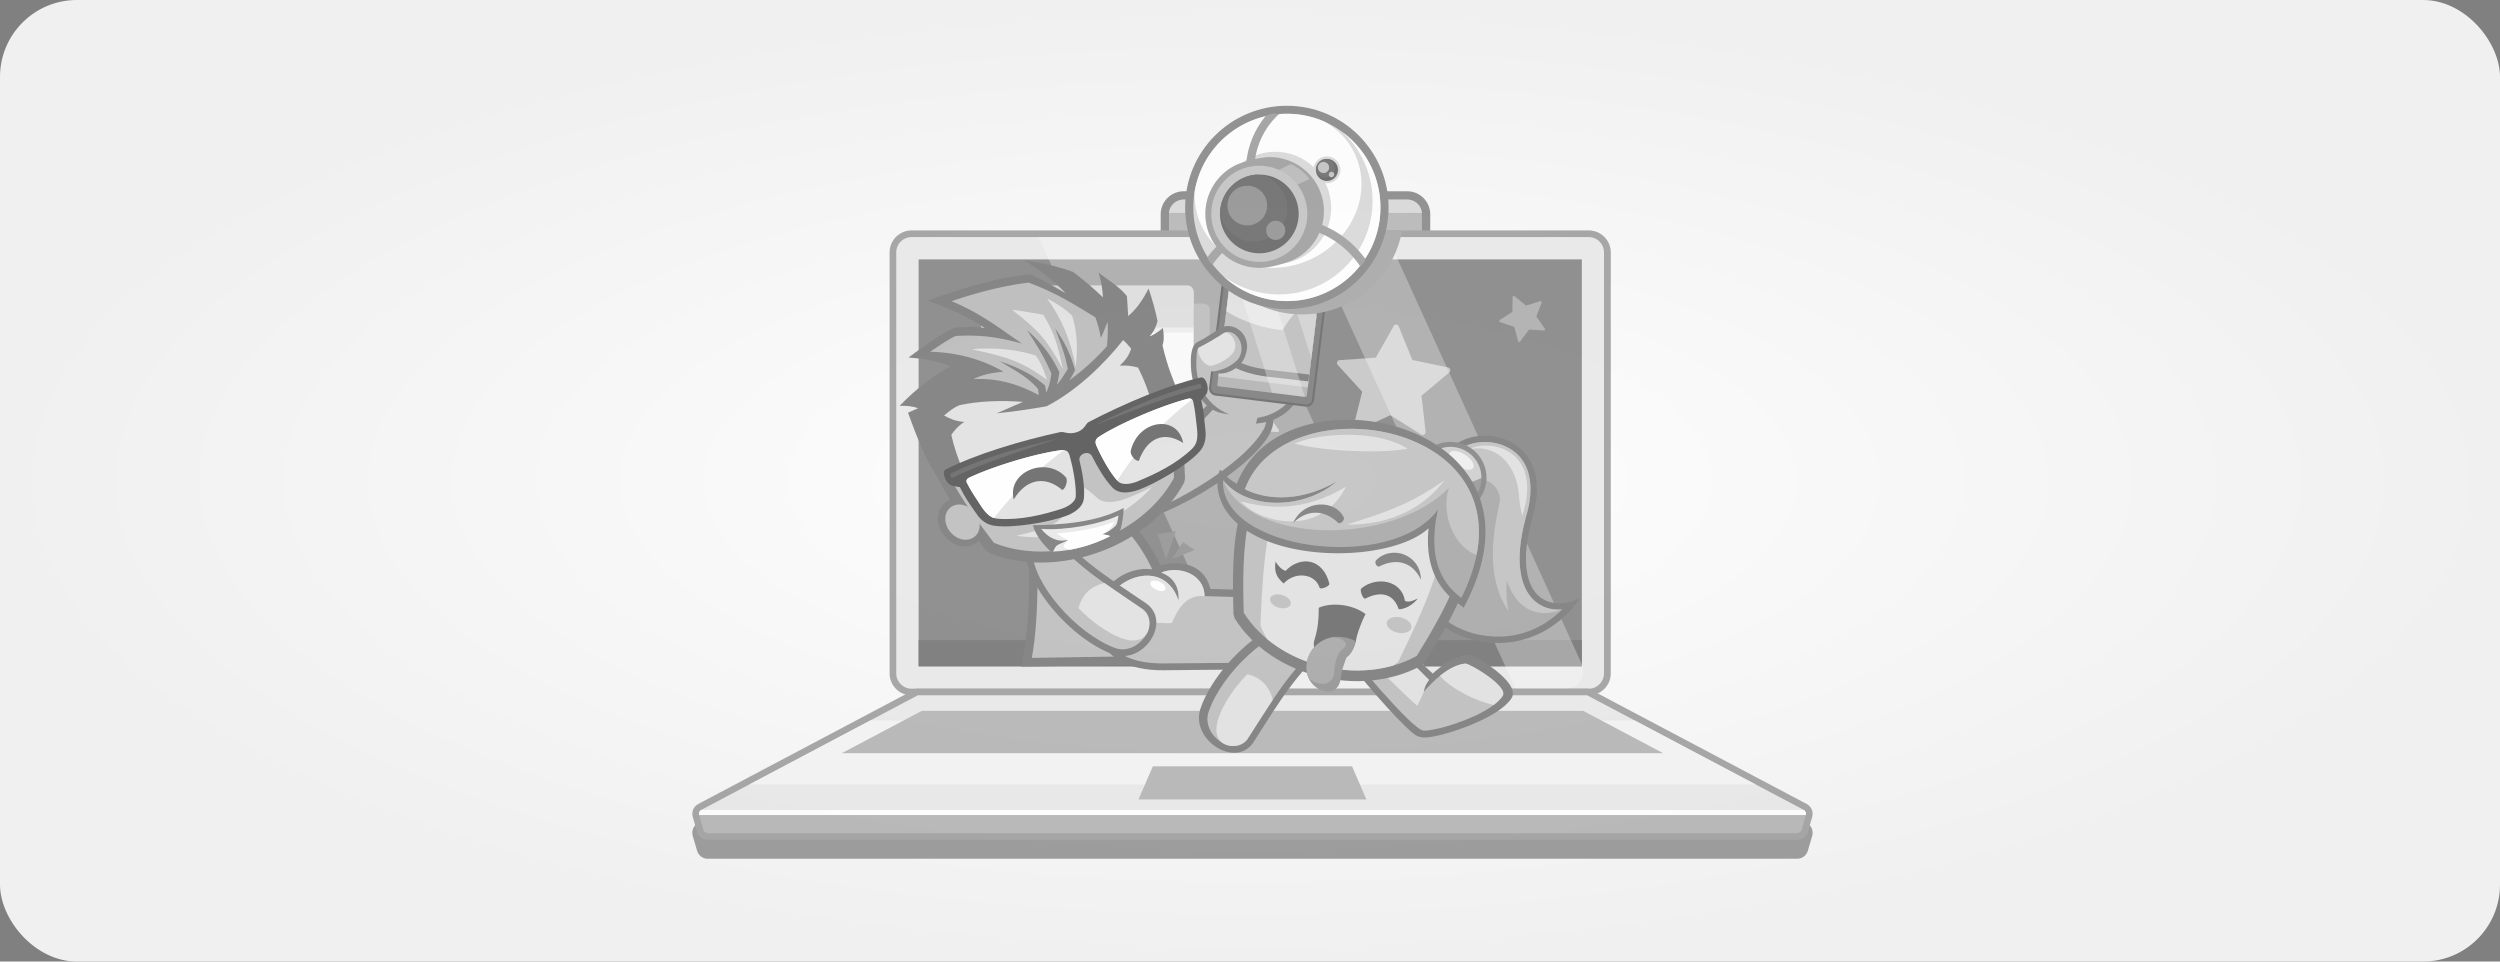 <svg xmlns="http://www.w3.org/2000/svg" fill="none" viewBox="0 0 260 100"><rect x="0" y="0" width="260" height="100" fill="#808080" stroke="none"/><rect width="260" height="100" fill="url(#a)" rx="8"/><g fill-rule="evenodd" clip-rule="evenodd" opacity=".7" style="mix-blend-mode:luminosity"><path fill="#686868" d="M123.101 19.892h23.251a2.395 2.395 0 0 1 2.392 2.393v7.418a2.395 2.395 0 0 1-2.392 2.393h-23.251a2.396 2.396 0 0 1-2.392-2.393v-7.418a2.399 2.399 0 0 1 2.392-2.393Z"/><path fill="#A3A3A3" d="M123.101 20.759c-.847 0-1.526.674-1.526 1.526v7.418c0 .848.674 1.526 1.526 1.526h23.251c.847 0 1.525-.674 1.525-1.526v-7.418c0-.848-.673-1.526-1.525-1.526h-23.251Z"/><path fill="#CFCFCF" d="M123.101 20.759c-.799 0-1.454.606-1.526 1.386h26.302a1.524 1.524 0 0 0-1.525-1.386h-23.251Z"/><path fill="#858585" d="M94.805 23.964h70.431a2.294 2.294 0 0 1 2.286 2.287v43.78a2.294 2.294 0 0 1-2.286 2.286h-70.43a2.282 2.282 0 0 1-2.287-2.287V26.25a2.285 2.285 0 0 1 2.286-2.286Z"/><path fill="#E2E2E2" d="M94.805 24.657h70.431c.866 0 1.578.713 1.578 1.594v43.78c0 .866-.712 1.593-1.578 1.593H94.805a1.598 1.598 0 0 1-1.594-1.594V26.25c0-.885.713-1.593 1.594-1.593Z"/><path fill="#646464" d="M95.537 26.978v42.32h68.973v-42.32H95.537Z"/><path fill="#4F4F4F" d="M95.537 66.564V69.3h68.973v-2.735H95.537Z"/><path fill="#848484" d="M104.372 31.57h20.772a.67.67 0 0 1 .674.66v13.273c0 .365-.313.659-.674.659h-20.772a.658.658 0 0 1-.66-.66V32.23c0-.366.294-.66.66-.66Z"/><path fill="#F5F5F5" d="M123.478 33.943h-20.772a.67.67 0 0 0-.674.66v9.012c0 .366.313.66.674.66h20.772c.366 0 .66-.294.66-.66v-9.012a.66.66 0 0 0-.66-.66Z"/><path fill="#DEDEDE" d="M123.478 33.39h-20.772a.67.67 0 0 0-.674.66v.553h22.11v-.554a.664.664 0 0 0-.664-.66Z"/><path fill="#C1C1C1" d="M123.478 29.683h-20.772a.67.67 0 0 0-.674.66v3.706h22.11v-3.707a.664.664 0 0 0-.664-.66Z"/><path fill="#C1C1C1" d="M102.032 30.342v1.594h22.106v-1.594h-22.106Z"/><path fill="#869BA3" d="M107.886 31.035c-.587 0-1.059.486-1.059 1.06 0 .587.467 1.059 1.059 1.059a1.05 1.05 0 0 0 1.059-1.06 1.06 1.06 0 0 0-1.059-1.059Zm-3.273 0c-.573 0-1.059.486-1.059 1.06 0 .587.486 1.059 1.059 1.059.587 0 1.073-.468 1.073-1.06 0-.577-.486-1.059-1.073-1.059Zm6.55 0c-.587 0-1.059.486-1.059 1.06 0 .587.467 1.059 1.059 1.059.573 0 1.059-.468 1.059-1.06a1.075 1.075 0 0 0-1.059-1.059Z"/><path fill="#B7B7B7" d="M150.597 38.216c.115.016.186.101.228.207a.333.333 0 0 1-.1.31l-2.889 2.423.427 3.748c.001.122-.044.225-.145.289a.301.301 0 0 1-.32.002l-3.197-2.012-3.436 1.568a.307.307 0 0 1-.312-.048.278.278 0 0 1-.103-.29l.917-3.676-2.542-2.785c-.083-.09-.108-.203-.061-.31a.3.3 0 0 1 .258-.186l3.763-.264 1.853-3.282a.305.305 0 0 1 .281-.161c.115.016.213.073.247.196l1.42 3.495 3.711.776Z"/><path fill="#979797" d="M160.662 34.183c.022.029.032.083 0 .123-.019.045-.061.061-.097.065l-1.546-.092-.932 1.25c-.036.037-.07.037-.123.034-.052-.003-.074-.032-.083-.09l-.395-1.476-1.476-.501c-.045-.02-.066-.05-.077-.103a.164.164 0 0 1 .052-.12l1.302-.842.022-1.543c.003-.052.016-.081.069-.112a.125.125 0 0 1 .132.023l1.193.981 1.489-.462c.042-.016.087.004.11.029.038.036.049.09.03.135l-.557 1.432.887 1.269Z"/><path fill="#B7B7B7" d="M132.994 44.696c.033.048.042.106 0 .156-.025.058-.074.09-.143.08l-1.911-.109-1.149 1.546c-.037.038-.085.071-.148.058-.045-.02-.096-.061-.107-.115l-.493-1.856-1.813-.615c-.053-.003-.096-.061-.107-.115a.178.178 0 0 1 .081-.14l1.602-1.046.021-1.911a.148.148 0 0 1 .093-.136c.049-.032.116-.018.151.012l1.497 1.217 1.814-.566c.065-.025.111-.005.161.036a.248.248 0 0 1 .038.16l-.694 1.793 1.107 1.55Z"/><path fill="#fff" fill-opacity=".302" d="M129.371 71.624h19.839l-21.379-46.966h-19.819l21.359 46.966Zm28.242 0h5.179c.64 0 1.212-.313 1.559-.847.346-.553.399-1.194.12-1.786l-20.166-44.333h-8.076l21.384 46.966Z"/><path fill="#787878" d="M165.237 73.584 187.9 85.59c.487.26.713.8.573 1.334l-.452 1.54c-.14.5-.587.847-1.107.847H73.6c-.52 0-.972-.346-1.107-.847l-.452-1.54c-.14-.54.086-1.074.572-1.334l22.664-12.011h69.96v.005Z"/><path fill="#858585" d="M165.237 71.624 187.9 83.616c.487.26.713.814.573 1.334l-.452 1.54c-.14.52-.587.848-1.107.848H73.6c-.52 0-.972-.328-1.107-.848l-.452-1.54c-.14-.52.086-1.074.572-1.334l22.664-11.992h69.96Z"/><path fill="#9F9F9F" d="M165.064 72.317H95.451L72.946 84.224c-.192.12-.293.327-.226.54l.433 1.54c.068.207.24.346.453.346h113.313c.207 0 .381-.14.453-.346l.433-1.54c.067-.208-.034-.415-.226-.54l-22.515-11.906Z"/><path fill="#E2E2E2" d="M165.064 72.317H95.451L72.946 84.224c-.192.12-.293.327-.226.54H187.8c.067-.208-.034-.415-.226-.54l-22.51-11.906Z"/><path fill="#F1F1F1" d="m90.513 74.931-12.58 6.658h104.65l-12.581-6.658h-79.49Z"/><path fill="#9F9F9F" d="M164.65 73.93H95.865l-8.317 4.4h85.418l-8.316-4.4Zm-44.755 5.767-1.492 3.447h23.703l-1.492-3.447h-20.719Z"/><path fill="#fff" d="M72.925 84.242a.45.45 0 0 0-.206.52h115.08a.457.457 0 0 0-.207-.52H72.925Z"/><path fill="#565656" d="m115.315 54.764.452-4.633c4.725-2.871 7.14-5.224 10.753-9.018 2.534-2.65 7.138.606 5.612 3.83-1.75 3.73-11.459 9.733-16.817 9.82Z"/><path fill="#ABABAB" d="M115.73 54.603c5.218-1.326 13.524-6.101 15.683-9.939 1.329-2.374-2.377-5.09-4.286-3.106-3.555 3.718-5.88 6.48-10.121 9.055l-1.276 3.99Z"/><path fill="#565656" d="m124.477 36.466 4.743-2.12 6.946 3.363c-.456 3.846-2.312 6.1-5.549 6.346l.252-.944-2.044-.082c-3.293.463-4.872-2.061-4.98-5.075l.632-1.488Z"/><path fill="#ABABAB" d="M124.441 37.204c-.624 7.632 10.235 8.852 11.202.787l-6.419-3.102-4.783 2.315Z"/><path fill="#3D3D3D" d="m128.855 21.29 9.383 1.151a.751.751 0 0 1 .663.85l-2.238 18.32a.783.783 0 0 1-.866.681l-9.382-1.15a.77.77 0 0 1-.667-.869l2.238-18.32a.769.769 0 0 1 .869-.662Z"/><path fill="#595959" d="M128.837 21.502a.57.57 0 0 0-.612.49l-2.26 18.31a.57.57 0 0 0 .49.61l9.382 1.151c.286.028.567-.187.6-.468l2.258-18.324a.57.57 0 0 0-.49-.612l-9.368-1.157Z"/><path fill="#9D9D9D" d="M128.896 22.545c-.07-.01-.148.055-.176.131l-2.116 17.327c-.009.07.041.15.132.176l8.991 1.098c.088.007.167-.057.176-.131l2.134-17.33c.01-.069-.055-.147-.146-.173l-8.995-1.098Z"/><path fill="#BFBFBF" d="m128.642 23.368-1.93 15.779 9.294 1.143 1.929-15.779-9.293-1.143Z"/><path fill="#565656" d="m136.072 39.667-4.18-.482c-1.921-.22-3.755-.818-4.946-1.963l.993-8.122c1.191-.726 2.675-1.023 4.037-.674 1.631-.701 4.18-.52 5.329 1.194l-1.233 10.047Z"/><path fill="#ABABAB" d="M132.935 28.889c1.72-.451 3.819.406 4.206 2.155l-.971 7.904-4.18-.481c-1.709-.197-3.776-.728-4.94-2.159l.761-6.178c2.172-1.74 5.826-1.748 6.572 1.943.243-1.113-.036-2.474-1.448-3.184Z"/><path fill="#D8D8D8" d="M132.935 28.889c1.721-.451 3.819.406 4.206 2.155l-.109.856c-1.647-.274-2.647.703-3.648 2.438-1.733-.126-4.308-.916-5.843-1.978l.266-2.225c2.172-1.74 5.826-1.748 6.572 1.943.247-1.118-.032-2.479-1.444-3.19Z"/><path fill="#fff" d="M132.493 29.757c.435.221.731.598.681.867-.052.25-.431.29-.863.087-.432-.201-.73-.597-.678-.847.049-.274.447-.311.86-.107ZM129.552 25.976c1.387 1.11 1.495 1.559.81 3.228-.016.06.052.117.1.06 1.13-1.414 1.572-1.543 3.222-.845.056.034.1-.056.048-.104-1.392-1.091-1.5-1.54-.811-3.227.034-.056-.056-.1-.09-.044-1.148 1.41-1.58 1.522-3.223.846-.056-.03-.113.056-.056.086ZM134.144 25.603c.709.584.765.8.405 1.675-.008.03.035.06.056.034.593-.74.81-.8 1.665-.44.03.008.044-.04.031-.044-.726-.589-.782-.805-.423-1.679.009-.03-.034-.06-.055-.034-.576.744-.81.8-1.652.444-.027-.003-.057.036-.027.044Z"/><path fill="#fff" fill-opacity=".302" d="m136.912 32.9-3.064-9.74-1.996-.263 4.523 14.38.537-4.378Zm-8.017-10.356c-.069-.01-.148.055-.176.132l-.598 4.95 4.166 13.22 3.419.429-5.853-18.622-.958-.109Z"/><path fill="#565656" d="M124.548 35.566c.9-.442 1.55-.937 2.401-1.455 1.269-.791 3.66.763 2.386 3.286-.575 1.13-2.723 2.166-3.717.804l-1.127-1.032-.642.79c-.016-.63-.037-2.027.699-2.393Z"/><path fill="#ABABAB" d="M124.634 36.181c1.012-.512 1.787-.985 2.639-1.528.998-.612 2.392.976 1.627 2.484-.383.773-2.307 1.778-3.457 1.414-.57-.182-.964-.773-.996-1.347-.024-.415.025-.791.187-1.023Z"/><path fill="#D8D8D8" d="M124.634 36.181a26.742 26.742 0 0 0 2.62-1.525c.595-.366 1.579.896 1.085 1.879-.274.544-1.33 1.257-2.293 1.494-.762.18-1.623-1.24-1.412-1.848Z"/><path fill="#565656" d="M114.516 51.697c5.771 3.726 7.936 9.826 8.437 16.412l.067.934-16.772.293c1.126-6.36.606-9.325.9-15.338l.033-.66 6.998-1.872.337.231Z"/><path fill="#ABABAB" d="M113.997 52.444c5.164 3.36 7.469 8.872 7.989 15.737l-14.674.24c.832-4.645.486-9.584.726-14.384l5.959-1.593Z"/><path fill="#565656" d="m125.882 61.248 10.257.327-3.759 8.025-11.383.106c-3.585.034-6.964-1.28-6.964-5.565 0-2.98 2.926-5.286 5.771-4.94 1.886-1.092 5.352-1.005 6.078 2.047Z"/><path fill="#ABABAB" d="M120.77 59.548c1.873-.76 4.472.154 4.505 2.446l9.823.294-3.138 6.619-10.968.087c-2.652.019-6.305-.66-6.305-4.82 0-3.793 6.257-6.566 7.883-1.699.106-1.126-.327-2.407-1.8-2.927Z"/><path fill="#D8D8D8" d="M120.772 59.549c1.872-.761 4.471.154 4.505 2.445-1.733-.14-2.619.953-3.413 2.807-2.098.12-5.611-.626-6.911-1.926 1.179-3.052 6.204-4.698 7.624-.4.101-1.126-.332-2.407-1.805-2.926Z"/><path fill="#fff" d="M120.458 60.449c.453.154.78.486.761.746-.019.26-.38.347-.833.193-.433-.154-.779-.487-.76-.747.019-.26.399-.346.832-.192Z"/><path fill="#565656" d="m106.651 57.017 2.546-2.547c1.367 1.646 2.339 2.686 4.038 4.073 1.872 1.507 3.932 2.826 5.924 4.178 2.792 1.907-.24 6.5-3.446 5.32-3.051-1.126-6.218-4.16-7.849-6.985-.78-1.353-1.179-2.494-1.213-4.04Z"/><path fill="#ABABAB" d="M107.363 57.315c.053 3.486 4.659 8.613 8.596 10.072 2.444.885 4.904-2.653 2.805-4.073-3.917-2.667-6.776-4.386-9.596-7.8l-1.805 1.801Z"/><path fill="#D8D8D8" d="M112.162 63.241c1.179 1.266 2.946 2.566 4.438 3.12 3.292 1.213 3.499-2.273 2.165-3.053-1.419-.972-2.719-1.839-3.917-2.686-1.526.4-2.339 1.3-2.686 2.619Z"/><path fill="#757575" d="m120.407 55.543.866 2.62 1.02-2.913-1.886.293Zm2.618.833-1.126 1.752 2.358-.934-1.232-.818Z"/><path fill="#565656" d="M102.529 57.24c-1.958-2.555-4.532-6.056-5.634-9.065-4.275-11.897 20.413-21.391 24.904-8.975 1.082 3.003 1.319 7.342 1.444 10.551l-.096.451c-3.587 6.666-13.246 10.155-20.257 7.306l-.361-.268Z"/><path fill="#ABABAB" d="M103.373 56.458c-1.752-2.29-4.332-5.758-5.364-8.626-3.798-10.548 18.722-19.26 22.721-8.188 1.033 2.863 1.255 7.187 1.368 10.05-3.301 6.122-12.28 9.366-18.725 6.764Z"/><path fill="#D8D8D8" d="M97.706 46.685c-1.81-9.625 17.623-17.117 22.509-8.174.307.98.544 2.092.731 3.242a91.736 91.736 0 0 0-9.025 3.85c-.438.197-.449.717-1.428 1.077-.98.345-1.454.003-1.928.113-3.049.75-6.449 1.737-9.385 2.817-.595-1-1.113-1.979-1.474-2.925Zm22.12 3.933c-3.373 3.795-9.101 5.856-14.126 5.095 1.079-.237 2.091-.51 2.789-.755.907-.308 2.186-.941 2.347-1.944.464-3.077 1.054-3.218 3.318-1.196.766.675 2.14.339 3.052-.003a24.733 24.733 0 0 0 2.62-1.197Z"/><path fill="#565656" d="m97.69 49.964 2.531-.847c-.595-1.452-1.004-2.588-1.285-3.894.337-.479.693-.92 1.347-1.339-.899-.072-1.447-.31-2.1-.67.652-.54 1.005-.826 1.602-1.074 2.056-.443 4.291-.516 6.613-.347-.909.395-1.818.795-2.745 1.19 1.944-.186 3.422-.429 5.18-.724 3.047-1.563 6.018-4.38 7.978-6.905.288.266.56.584.828.903-.186.622-.525 1.15-1.183 1.776.781-.07 1.332.047 1.902.194.601 1.173 1.025 2.309 1.48 3.811.927-.346 1.854-.707 2.776-1.068-.596-1.433-1.157-2.692-1.714-5.044.184-.516.147-1.23.039-1.82-.388.359-1.037.778-1.386.872.32-.34.623-.8.832-1.576-.186-.977-.589-2.406-.934-3.4-.598 1.2-1.258 2.14-2.121 2.868-.009-.5-.082-1.128-.13-2.082-.877-1.078-2.044-1.69-2.961-2.456.344 1.014.426 1.916.465 2.59-1.053-.994-1.87-1.72-3.117-2.646-1.481-.551-3.153-.914-5.053-1.2 1.434.931 3.076 2.078 4.261 3.403-1.522-.88-2.226-1.313-3.666-1.965-3.58.392-6.875 1.396-10.629 2.742 2.492.987 4.006 1.558 5.919 2.865-.862-.21-1.504-.138-3.138-.047-1.522.714-2.611 1.486-4.797 3.106 1.99.162 3.249.468 4.366.925-1.348.684-3.444 2.162-5.286 4.102.675-.02 1.333.028 1.92.247-.349.147-.699.298-1.049.464 1.069 2.975 2.008 5.233 3.255 7.046Z"/><path fill="#565656" d="M98.482 44.38c-.706-.293-1.094-.648-1.675-1.18l.02-.02 2.048-1.69c3.29-.797 5.977-.846 9.159-.394-.014-.207-.044-.415-.073-.642-1.048-1.202-2.076-1.743-3.992-2.891 2.217.76 3.488 1.46 4.712 2.526.062.261.11.503.139.75.273-.621.425-1.205.528-1.983-.68-1.575-1.163-2.398-2.524-4.527 1.786 1.598 2.607 2.848 3.355 4.385-.064.52-.16.931-.254 1.314.444-.544.803-1.129 1.127-1.656-.295-1.533-.579-2.213-1.317-4.222 1.196 1.74 1.653 2.895 2.075 4.358a9.03 9.03 0 0 1-.61 1.061 24.73 24.73 0 0 0 4.9-4.731c.149-.464.299-.947.343-1.433l-.107-2.275a8.497 8.497 0 0 0-.817-.744l.15 2.71c-1.476-1.438-2.734-2.745-4.472-4.135a17.238 17.238 0 0 0-1.496-.518c1.157 1.084 1.661 1.836 2.353 2.583.872.659 1.277 1.1 1.865 1.98-2.533-1.561-4.125-2.548-6.943-3.614-2.761.342-5.394 1.047-8.013 1.93 2.973 1.243 4.692 2.613 7.34 4.422-2.479-.693-4.346-.94-6.847-.804-.455.096-2.174 1.273-2.721 1.642 1.467.291 2.531.728 3.853 1.275-1.086.604-1.685.938-2.918 1.88a22.492 22.492 0 0 0-2.238 1.772l.979.401c.984-.566 1.161-.736 1.721-1.037-.214.323-.29.547-.735 1.077-.564.49-1.111.877-1.782 1.383.896 1.84 1.675 3.695 2.415 5.598l1.028-.344c-.512-1.31-.768-2.183-1.071-3.557l.495-.65Zm21.978-9.277c-.738.558-1.249.821-1.895 1.053-.061.413-.17.796-.423 1.118.292.093.535.238.807.31.781 1.577 1.482 3.691 1.581 4.055l1.326-.353a45.937 45.937 0 0 1-1.635-4.647c-.265.254-.67.487-1.019.604.766-.922 1.143-1.449 1.258-2.14Zm-2.277.472c.333-.253 1.117-1.156 1.346-2.191a7.337 7.337 0 0 0-.3-1.307c-.602.715-1.132 1.19-1.945 1.832-.037.154-.076.432-.133.585.369.335.727.709 1.032 1.081Z"/><path fill="#A6A6A6" d="M108.03 41.095c-.015-.207-.044-.415-.073-.642-1.049-1.201-2.077-1.743-3.993-2.89 2.218.758 3.488 1.46 4.713 2.525.062.261.11.503.138.75.273-.62.425-1.205.528-1.983-.679-1.574-1.163-2.398-2.524-4.526 1.787 1.597 2.607 2.847 3.355 4.385-.064.518-.159.93-.254 1.314.445-.545.804-1.13 1.128-1.657-.295-1.533-.58-2.213-1.317-4.222 1.196 1.74 1.653 2.895 2.074 4.358a9.018 9.018 0 0 1-.609 1.061 25.047 25.047 0 0 0 3.921-3.557c.083-.726.12-1.577.073-2.532-.274.635-.404 1.085-.709 1.652a11.277 11.277 0 0 0-.562-2.126c-2.533-1.56-4.125-2.548-6.943-3.613-2.76.341-5.394 1.047-8.012 1.93 2.973 1.243 4.691 2.613 7.34 4.421-2.48-.693-4.347-.939-6.848-.804-.455.096-2.174 1.274-2.721 1.642 2.704.077 5.271.718 7.615 2.068-1.061.132-1.997.218-3.102.782 2.593-.138 4.778.582 6.782 1.664Z"/><path fill="#D8D8D8" d="M108.887 31.026c1.423.777 1.883 1.114 2.615 1.808.599 1.953.567 3.46.374 5.329-.521-2.717-1.389-4.917-2.989-7.136Zm-7.823 5.296c2.692-.27 5.196.162 6.658.66.589.827.835 1.51 1.161 2.505-2.784-1.985-4.13-2.341-7.819-3.165Zm4.193-4.106c1.402.17 2.385.364 3.262.522 1.306 2.213 1.508 3.392 2.047 5.696-1.651-3.006-2.345-3.902-5.309-6.218Z"/><path fill="#565656" d="M107.416 54.623c2.894-.045 6.571-.261 9.449-1.794.007.573-.197 2.042-.47 2.643-2.205 1.826-4.659 2.26-7.145 1.862-.684-.626-1.53-1.612-1.834-2.711Z"/><path fill="#E2E2E2" d="M116.309 53.612c-.005.24-.103.758-.213.982-.267.322-.883.795-1.513.975.293.025.672.081.863.191-1.859.948-3.898 1.512-5.927 1.609.146-.276.219-.535.467-.684.332-.2.646-.246 1.119-.53-.522.095-1.009.133-1.61-.154-.377-.162-.855-.519-1.192-.998 2.499.192 6.134-.492 8.006-1.391Z"/><path fill="#fff" d="M115.848 54.261c-.097.45-.648 1.06-1.26 1.307.293.026.672.082.862.192a15.195 15.195 0 0 1-4.208 1.419 1.65 1.65 0 0 1-.619-.307c.024-.24.183-.464.482-.717-.174.03-1.096-.563-1.18-.685 2.175-.161 4.349-.563 5.923-1.209Z"/><path fill="#565656" d="M101.961 55.982c-.394.65-1.181.995-2.062.804-1.275-.268-2.393-1.592-2.366-2.877.022-1.04.734-1.944 1.69-2.044l2.738 4.117Z"/><path fill="#ABABAB" d="M100.129 52.51c.982.213 1.775 1.183 1.755 2.17-.021.986-.848 1.629-1.831 1.415-.982-.213-1.76-1.183-1.74-2.17.02-.986.833-1.629 1.816-1.415Z"/><path fill="#232323" d="M112.007 44.94c-.873.294-1.332-.081-1.733-.003-4.125.886-8.888 2.345-11.934 3.89-.472.25.053 1.594.777 1.715.226.039.466.078.71.121.582 1.173 1.036 1.775 1.709 2.742.504.772 1.103 1.15 1.861 1.272 1.919.282 5.606-.368 7.332-.972.805-.277 1.925-.86 2-1.932.093-1.192-.151-2.637-.458-3.857-.178-.697.978-1.173 1.328-.424.55 1.104 1.27 2.347 2.099 3.217.73.776 1.963.508 2.768.212 1.713-.638 4.973-2.495 6.269-3.941.513-.577.72-1.251.633-2.173-.115-1.163-.152-1.91-.433-3.197.143-.19.301-.36.464-.543.478-.544.021-1.926-.501-1.812-3.343.763-7.923 2.674-11.656 4.627-.384.195-.362.749-1.235 1.058Z"/><path fill="#3C3C3C" d="M98.81 49.294c-.003.192.145.47.252.419 1.771-.916 4.407-1.954 11.058-4.12-3.71.827-7.928 2-11.31 3.7Zm26.02-9.386c.118.143.183.457.057.488-1.934.426-4.639 1.308-11.139 3.892 3.402-1.753 7.391-3.523 11.082-4.38Z"/><path fill="#D8D8D8" d="M100.558 50.211c.5.984.856 1.439 1.443 2.371.606.932 1.098 1.342 1.858 1.373 2.231.153 4.548-.39 6.589-1.055.543-.181 1.4-.645 1.432-1.27.059-1.193-.301-3.074-.638-4.241-.13-.47-.386-.634-.874-.573-2.625.326-7.121 1.69-9.591 2.866-.209.096-.334.3-.219.53Zm23.527-8.484c.237 1.079.258 1.652.394 2.748.131 1.096.017 1.715-.547 2.242-1.626 1.545-3.762 2.589-5.757 3.399-.524.196-1.482.402-1.924-.075-.796-.864-1.733-2.55-2.21-3.667-.198-.438-.105-.73.3-.98 2.23-1.427 6.587-3.261 9.234-3.933.218-.048.442.024.51.266Z"/><path fill="#fff" d="M100.558 50.212c.5.983.856 1.438 1.443 2.37.471.703.862 1.111 1.359 1.295 1.869-2.354 3.874-4.531 7.307-7.073-.087-.002-.192-.004-.294.013-2.625.325-7.122 1.69-9.592 2.865-.214.096-.338.3-.223.53Zm15.641-.224c1.649-2.633 4.084-5.6 7.769-8.45a.448.448 0 0 0-.398-.077c-2.647.672-7.004 2.506-9.234 3.932-.405.252-.498.544-.3.981.483 1.098 1.363 2.73 2.163 3.614Z"/><path fill="#3C3C3C" d="M105.427 51.947c1.327-2.226 3.344-2.463 5.046-.987.384-.146.61-1.06.375-1.326-2.047-2.263-6.141-.548-5.421 2.313Zm17.627-5.87c-2.032-1.342-3.803-.46-4.612 1.844-.382.079-.94-.66-.845-1.038.761-3.23 4.861-3.851 5.457-.805Z"/><path fill="#565656" d="m135.802 64.454 2.58 2.533c-1.612 1.405-2.633 2.392-3.966 4.14-1.473 1.906-2.738 4.02-4.038 6.046-1.853 2.84-6.637-.26-5.525-3.5 1.059-3.086 4.038-6.393 6.825-8.078 1.318-.813 2.599-1.088 4.124-1.14Z"/><path fill="#ABABAB" d="M135.523 65.162c-3.446.12-8.456 4.852-9.823 8.858-.847 2.48 2.705 4.886 4.091 2.754 2.58-3.987 4.226-6.913 7.556-9.826l-1.824-1.786Z"/><path fill="#D8D8D8" d="M129.738 70.12c-1.246 1.194-2.493 3.014-2.998 4.526-1.16 3.346 2.305 3.485 3.051 2.133.934-1.454 1.766-2.773 2.58-4.006-.414-1.526-1.319-2.34-2.633-2.652Z"/><path fill="#565656" d="M139.455 66.861c-.087.4-.034.934.192 1.233 1.526 1.974 5.477 6.692 7.364 8.213.539.433 1.107.433 1.733.346 2.113-.313 7.19-2.06 8.456-4.039 1.039-1.646-3.932-4.573-4.524-4.525-1.42.12-2.893 1.247-3.672 1.96l-5.405-5.007c-.366-.328-.953-.501-1.194-.52l-2.95 2.34Z"/><path fill="#ABABAB" d="m142.399 64.522 6.219 6.186c-.366.486-.52.886-.539 1.232.9-1.04 2.579-2.753 4.312-2.927.553.034 4.505 2.393 3.879 3.36-1.02 1.594-4.625 2.88-6.478 3.346-.399.087-1.367.313-1.766.26-1.266-.192-7.556-7.818-8.577-9.118.111-1.352 1.603-2.652 2.95-2.34Z"/><path fill="#D8D8D8" d="m142.4 64.521 6.218 6.187c-.366.486-.52.885-.539 1.232-.24.54-.433.972-.674 1.473-1.058-.866-5.943-5.685-7.45-7.4.765-.972 1.531-1.544 2.445-1.492Zm7.349 5.773c.799-.64 1.714-1.194 2.652-1.281.554.034 4.505 2.393 3.879 3.36-.226.328-.553.66-.953.953-1.958-.466-4.331-1.646-5.578-3.032Z"/><path fill="#565656" d="M150.25 47.452c2.279-4.019 11.716-2.654 9.163 6.253-2.199 7.64 1.02 10.306 4.957 8.493-6.239 8.73-17.947 3.629-16.714-2.227l2.594-12.519Z"/><path fill="#8F8F8F" d="m150.889 47.695-2.585 12.398c-.099.438-.11.892-.021 1.321.201 1.205.999 2.225 1.938 2.973 1.174.914 2.624 1.482 4.076 1.703 3.167.5 6.024-.583 8.172-2.702-.725.056-1.457-.047-2.135-.393-1.282-.664-1.92-1.952-2.163-3.328-.36-1.977.066-4.235.592-6.137.738-2.573.67-5.64-2.001-7.014-1.692-.868-4.182-.743-5.516.713a2.723 2.723 0 0 0-.357.466Z"/><path fill="#AFAFAF" d="m150.889 47.695-.6 2.913c3.475-1.998 5.743-.324 5.709 1.394-.013.8-2.136 7.155.874 11.529-.216-1.237-.247-1.843-.159-3.169.984 2.988 3.186 4.038 5.757 3.026-.725.056-1.458-.047-2.136-.393-1.281-.663-1.919-1.952-2.162-3.328-.36-1.977.066-4.235.592-6.137.738-2.572.67-5.64-2.002-7.013-1.691-.87-4.181-.744-5.515.712a2.79 2.79 0 0 0-.358.466Z"/><path fill="#D7D7D7" d="M158.319 53.687c.044-.176.088-.352.147-.528.663-2.323.592-5.081-1.827-6.328-1.158-.602-2.757-.676-3.975-.08 3.036-.673 5.061 1.654 5.304 4.746a14.8 14.8 0 0 0 .351 2.19Z"/><path fill="#636363" d="M152.558 46.361a3.74 3.74 0 0 1 1.622 5.038c-.929 1.835-3.187 2.556-5.017 1.621a3.73 3.73 0 0 1-1.622-5.037c.929-1.83 3.182-2.55 5.017-1.621Z"/><path fill="#7A7A7A" d="M152.322 46.84a3.203 3.203 0 1 0-2.923 5.7 3.2 3.2 0 0 0 4.32-1.398c.803-1.564.171-3.493-1.397-4.301Z"/><path fill="#C1C1C1" d="M152.322 46.84a3.2 3.2 0 0 0-4.321 1.38 3.262 3.262 0 0 0-.318 1.925c.55.199 1.299.335 2.274.372 1.15.063 2.821-.161 4.104-.814a3.173 3.173 0 0 0-1.739-2.862Z"/><path fill="#EAEAEA" d="M152.358 47.292c-.662-.434-1.381-.538-1.591-.214-.21.324.167.927.85 1.38.663.434 1.38.518 1.592.213.21-.324-.169-.946-.851-1.379Z"/><path fill="#565656" d="M128.287 63.916c-.105-3.137-.164-7.366.656-10.41 3.211-12.015 27.272-6.581 23.913 5.961-.82 3.045-2.991 6.711-4.662 9.413l-.312.31c-6.382 3.512-15.674 1.204-19.469-4.866l-.126-.408Z"/><path fill="#ABABAB" d="M129.351 63.723c-.088-2.806-.161-7.02.61-9.903 2.866-10.642 24.833-5.73 21.839 5.44-.775 2.883-2.967 6.536-4.46 8.954-5.855 3.24-14.479 1.092-17.989-4.491Z"/><path fill="#D8D8D8" d="M135.796 48.354c4.26-1.15 9.735.01 13.132 2.775 1.07 1.922 1.456 4.419.72 7.406-.842 3.272-2.865 7.5-4.233 10.297-.167.129-.334.258-.501.372-4.413 1.283-9.621.158-13.13-2.74a9.338 9.338 0 0 1-.698-1.421c.122-3.11.333-7.826 1.175-11.098.632-2.567 1.928-4.401 3.535-5.59Z"/><path fill="#565656" d="M148.567 54.945c-4.03 3.707-17.611 3.784-21.181-2.022-.735-1.197-1.07-2.983-.485-4.087a6.145 6.145 0 0 0 1.722 1.475 9.721 9.721 0 0 1 3.192-4.186c8.662-6.457 28.937-.018 20.775 16.358l-.365.713-.63-.47c-2.682-1.952-3.312-4.803-3.028-7.781Z"/><path fill="#8F8F8F" d="M149.543 53c-1.014 4.65.081 7.439 2.439 9.18 9.059-18.175-18.291-22.816-22.516-11.305 1.712.888 5.288 1.643 9.569-.81-3.441 2.97-9.323 3.006-11.837-.116-.376 7.273 17.529 9.7 22.345 3.052Z"/><path fill="#AFAFAF" d="M153.563 57.71c2.851-14.392-20.236-17.34-24.092-6.835 1.712.888 5.287 1.642 9.568-.81-3.441 2.97-9.323 3.006-11.837-.116 2.788 6.747 17.52 6.838 23.48.792-.884 2.82.642 6.233 2.881 6.969Z"/><path fill="#D7D7D7" d="M134.606 46.138c2.834-1.237 8.97-1.387 11.771.535-2.799.507-8.38.302-11.771-.535Zm5.474 8.42c4.045-1.298 6.372-1.99 10.143-4.609-1.951 2.595-5.23 4.655-10.143 4.609Zm-11.032-2.413c2.76.728 6.425 1.17 10.94-1.526-2.749 5.417-9.096 3.689-10.94 1.526Z"/><path fill="#424242" d="M138.108 68.781c.951.333 2.153-.301 2.605-1.278a4.58 4.58 0 0 0 .358-1.127c.112-.546.538-1.743.948-2.511-1.264-.977-3.467-1.28-4.872-.656.001 1.355-.111 2.281-.456 3.373-.263.915.465 1.866 1.417 2.2Z"/><path fill="#757575" d="M140.046 68.356c.282-.24.514-.512.671-.848.109-.232.201-.511.287-.815-2.885-1.483-5.703.828-5.029 3.498.455 1.765 3.26 2.718 3.48.205.041-.522.268-1.194.591-2.04Z"/><path fill="#8E8E8E" d="M138.382 66.32c-1.695.398-2.865 2.053-2.407 3.87.258 1.01 2.66 1.534 2.783-.227.077-1.252.349-2.08.966-2.545.799-.6-.537-1.294-1.342-1.099Z"/><path fill="#3C3C3C" d="M145.466 63.358c-.591-1.773-2.069-1.838-3.458-1.107-.254.133-.633-.89-.434-1.053 1.531-1.273 4.185-.906 4.542 1.298.39.174.834-.008 1.341-.26-.537.721-1.436 1.147-1.991 1.122ZM133.5 60.684c1.132-1.253 3.242-1.084 3.732.42.081.275 1.087-.142 1.021-.4-.654-2.656-3.03-2.936-4.558-1.331-.422-.153-.753-.502-1.037-.97-.198 1.24.262 1.756.842 2.28Z"/><path fill="#ABABAB" d="M133.354 61.886c.597.178.985.611.863.964-.102.372-.668.52-1.25.343-.583-.178-.985-.61-.864-.978.102-.357.668-.506 1.251-.329Zm12.328 2.329c.703.172 1.195.653 1.096 1.092-.099.42-.748.645-1.45.487-.702-.157-1.193-.634-1.095-1.072.099-.44.748-.66 1.449-.507Z"/><path fill="#565656" d="M147.774 60.291c-.877-1.917-2.647-2.242-4.287-1.398-.304.17-.594-.423-.36-.642 1.634-1.625 4.637-.562 4.647 2.04Zm-13.289-5.904c1.653-1.626 3.462-1.197 4.663-.028.219.23.733-.278.614-.532-.89-1.898-4.187-1.905-5.277.56Z"/><path fill="#8E8E8E" d="M145.817 23.965a10.573 10.573 0 0 1-10.415 8.732c-5.217 0-9.53-3.779-10.415-8.733h20.83Z"/><path fill="#686868" d="M133.842 11c5.838 0 10.569 4.732 10.569 10.572 0 5.84-4.731 10.572-10.569 10.572-5.838 0-10.588-4.733-10.588-10.572.005-5.84 4.75-10.572 10.588-10.572Z"/><path fill="#CFCFCF" d="M133.842 11.833c-5.39 0-9.736 4.366-9.736 9.739 0 5.373 4.351 9.739 9.736 9.739 5.371 0 9.722-4.366 9.722-9.74 0-5.372-4.351-9.738-9.722-9.738Z"/><path fill="#fff" d="M133.841 11.833a9.737 9.737 0 0 0-9.596 8.059 7.53 7.53 0 0 0 .226 2.234c1.073 4.299 5.737 6.691 10.415 5.372 4.659-1.333 7.57-5.892 6.478-10.191-.52-2.046-1.839-3.659-3.605-4.646a9.616 9.616 0 0 0-3.918-.828Z"/><path fill="#CFCFCF" d="M132.614 15.785a5.842 5.842 0 0 0-5.838 5.84c0 3.22 2.619 5.84 5.838 5.84 3.225 0 5.824-2.62 5.824-5.84 0-3.221-2.604-5.84-5.824-5.84Z"/><path fill="#fff" d="M127.205 28.711a9.718 9.718 0 0 0 6.637 2.6c5.371 0 9.722-4.367 9.722-9.74a9.723 9.723 0 0 0-3.918-7.818 9.74 9.74 0 0 1 3.1 7.14c0 5.372-4.351 9.724-9.737 9.724a9.774 9.774 0 0 1-5.804-1.906Z"/><path fill="#858585" d="M133.009 11.867c-.452-.087-.919-.068-1.405.226-2.233 2.72-2.825 6.74-.746 10.158l.746-.453c-1.906-3.1-1.42-7.105 1.145-9.686.087-.091.174-.159.26-.245Zm-7.431 14.87c.053.328.241.573.539.761 1.68-2.393 4.452-3.967 7.604-3.967 3.225 0 6.045 1.647 7.711 4.126.279-.12.486-.347.553-.746-1.853-2.566-4.87-4.246-8.264-4.246-3.325 0-6.29 1.593-8.143 4.072Z"/><path fill="#858585" d="M132.058 16.338c-.313 0-.606.034-.9.087-.746.106-2.011.452-2.666.76a5.651 5.651 0 0 0-3.138 5.06c0 3.1 2.512 5.613 5.612 5.613.313 0 .606-.019.9-.067.727-.12 1.959-.453 2.599-.746a5.62 5.62 0 0 0 3.224-5.08c0-3.1-2.526-5.627-5.631-5.627Z"/><path fill="#A6A6A6" d="M136.202 18.606a5.62 5.62 0 0 0-1.94-1.54l-4.783 2.252.952 2.013 5.771-2.725Z"/><path fill="#B4B4B4" d="M130.97 17.238a4.996 4.996 0 0 0-4.991 5.007 4.99 4.99 0 1 0 9.982 0c-.005-2.773-2.238-5.006-4.991-5.006Z"/><path fill="#3A3A3A" d="M130.97 18.158a4.088 4.088 0 0 0-4.091 4.092 4.1 4.1 0 0 0 4.091 4.092 4.089 4.089 0 0 0 4.091-4.092 4.082 4.082 0 0 0-4.091-4.092Z"/><path fill="#434343" d="M130.657 18.158c-2.011.154-3.605 1.767-3.759 3.78a3.474 3.474 0 0 0 3.466 3.186 3.488 3.488 0 0 0 .293-6.966Z"/><path fill="#757575" d="M132.664 22.958c-.539 0-.987.452-.987 1.006 0 .553.453.987.987.987a.992.992 0 0 0 1.006-.987c0-.554-.448-1.006-1.006-1.006Zm-2.945-3.64c-1.146 0-2.06.92-2.06 2.06 0 1.146.919 2.061 2.06 2.061 1.14 0 2.06-.92 2.06-2.06a2.051 2.051 0 0 0-2.06-2.06Z"/><path fill="#CFCFCF" d="M138.002 16.266c-.78 0-1.406.626-1.406 1.406 0 .76.626 1.387 1.406 1.387.779 0 1.405-.626 1.405-1.387 0-.78-.626-1.406-1.405-1.406Z"/><path fill="#363636" d="M138.002 16.526c-.64 0-1.146.5-1.146 1.146 0 .626.501 1.146 1.146 1.146a1.145 1.145 0 1 0 0-2.292Z"/><path fill="#454545" d="M137.915 16.526a1.128 1.128 0 0 0-1.059 1.06c.034.5.467.885.973.885a.981.981 0 0 0 .986-.972.969.969 0 0 0-.9-.973Z"/><path fill="#B2B2B2" d="M138.468 17.864a.3.3 0 0 0-.279.28c0 .153.14.293.279.293.154 0 .294-.14.294-.294.005-.144-.135-.279-.294-.279Zm-.813-1.025a.58.58 0 1 0-.013 1.16.58.58 0 0 0 .013-1.16Z"/></g><defs><radialGradient id="a" cx="0" cy="0" r="1" gradientTransform="matrix(0 50 -130 0 130 50)" gradientUnits="userSpaceOnUse"><stop stop-color="#fff"/><stop offset="1" stop-color="#F0F0F0"/></radialGradient></defs></svg>
